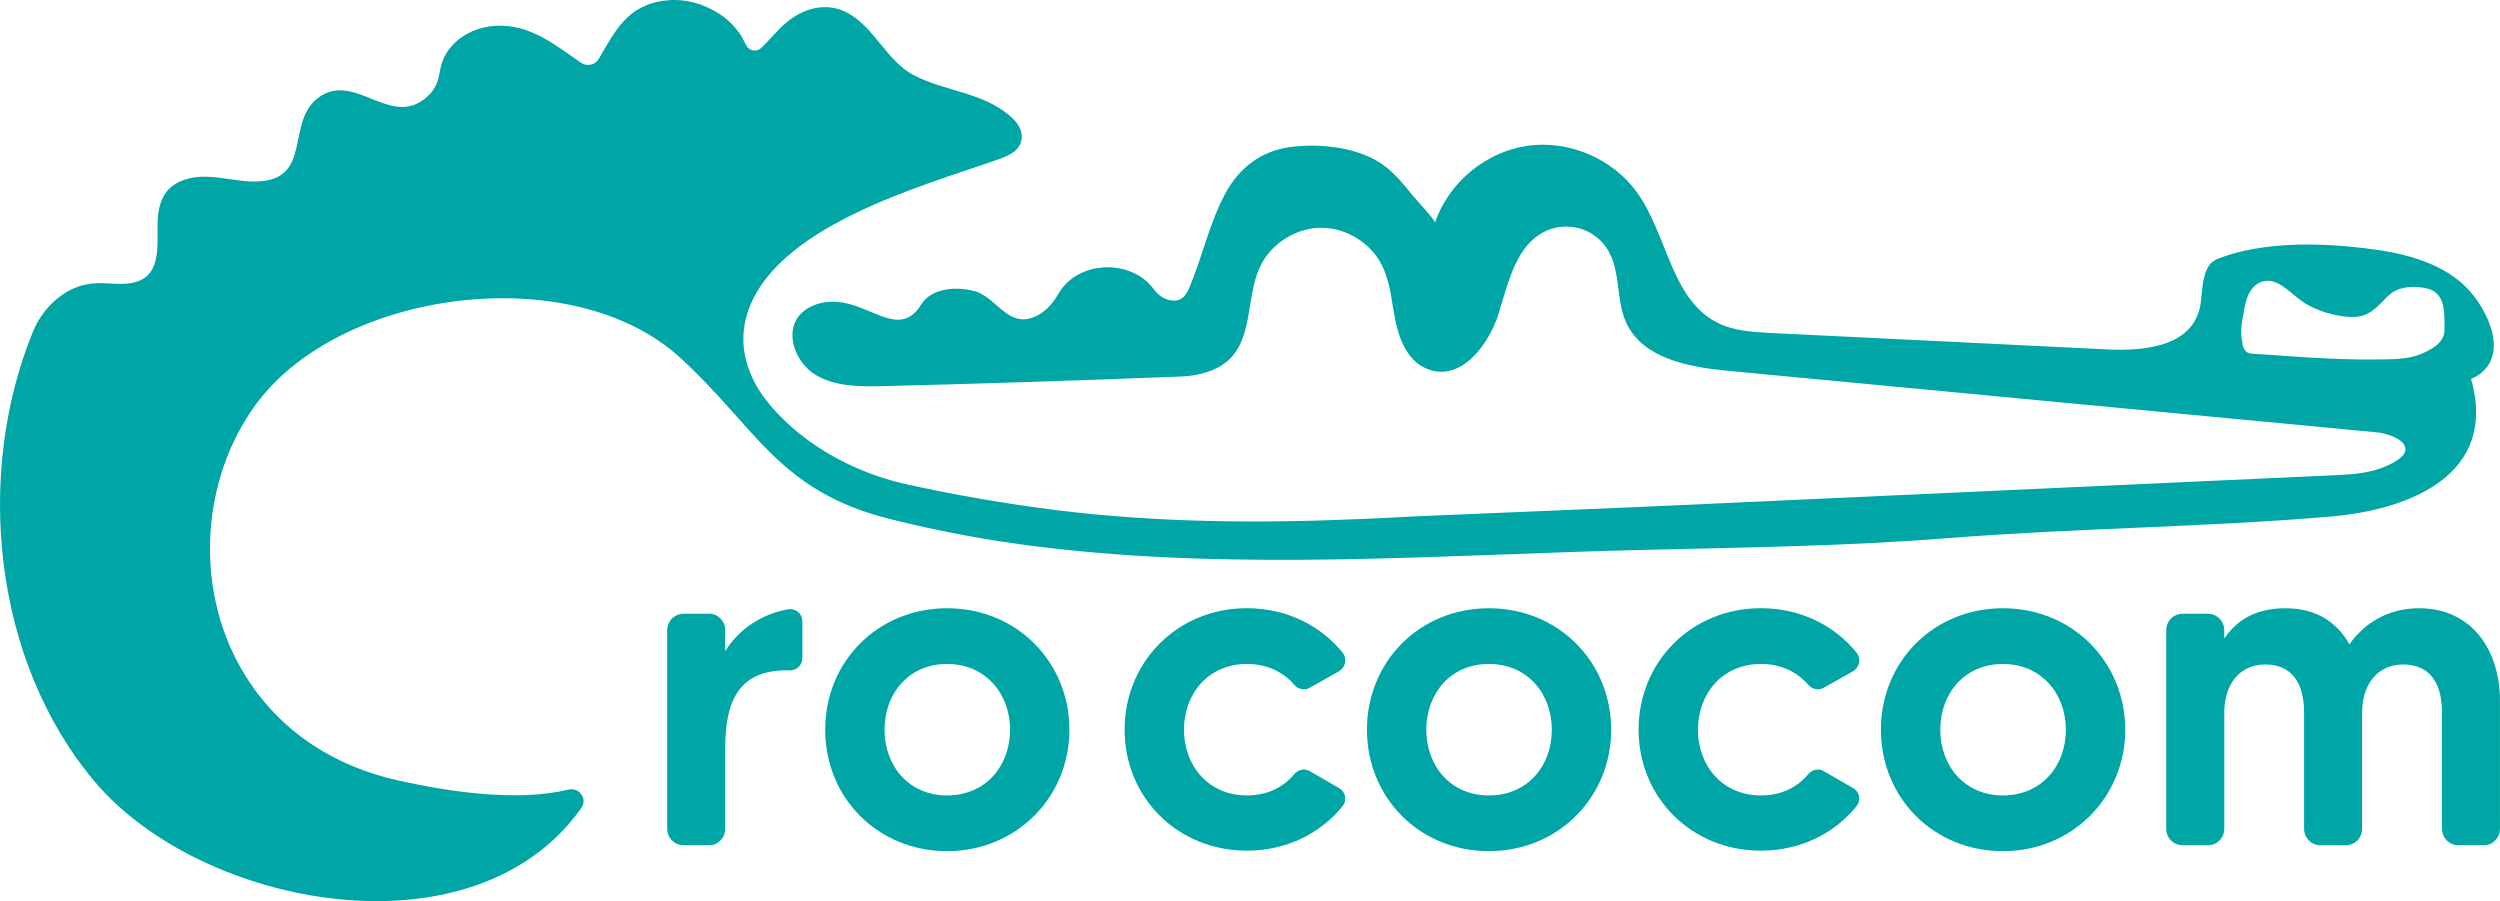 <svg xmlns="http://www.w3.org/2000/svg" id="Calque_2" data-name="Calque 2" viewBox="0 0 570.41 205.61"><defs><style>      .cls-1 {        fill: #00a6a6;        stroke-width: 0px;      }    </style></defs><g id="Calque_1-2" data-name="Calque 1"><g><path class="cls-1" d="M564.52,67.64c-5.09-6.74-13.9-9.46-22.26-10.65-6.76-.95-13.62-1.45-20.44-1.07-3.35.19-6.69.6-9.96,1.35-1.65.38-3.28.85-4.88,1.42-1.44.52-2.55,1.01-3.29,2.45-1.23,2.4-1.21,5.26-1.55,7.87-1.33,10.24-13.12,11.11-21.35,10.71l-76.59-3.74c-4.18-.21-8.53-.44-12.29-2.32-10.58-5.28-11.45-19.98-18.31-29.63-5.56-7.84-15.67-12.15-25.16-10.75-9.51,1.39-17.95,8.43-21.04,17.53.17-.53-4.58-5.56-5.13-6.27-1.77-2.22-3.59-4.44-5.81-6.25-5.7-4.71-15.19-5.7-22.28-4.71-6.46.91-11.43,4.73-14.51,10.39-3.7,6.78-5.26,14.43-8.24,21.5-.7,1.65-1.63,3.42-4.16,3.08-1.58-.21-3-1.16-3.95-2.47-5.13-7.14-17.43-6.76-21.88,1.01-1.12,1.96-2.62,3.74-4.6,4.82-6.7,3.57-9.25-4.03-14.38-5.45-4.35-1.23-9.99-.68-12.25,2.98-4.44,7.22-10.22,1.29-17.13-.25-2.47-.55-5.11-.51-7.46.49-7.73,3.23-5.09,12.48.46,15.84,4.52,2.72,10.12,2.7,15.38,2.58,22.54-.55,45.05-1.29,67.57-2.18,1.63-.06,3.25-.21,4.84-.59,13.43-3.21,9.48-15.84,13.69-24.59,2.49-5.17,8.03-8.7,13.75-8.77,5.72-.06,11.34,3.34,13.94,8.43,3.3,6.46,1.8,14.57,6.38,20.66.97,1.27,2.24,2.34,3.7,2.98,7.63,3.4,14.22-4.96,16.58-12.44,2.26-7.18,3.99-15.82,10.88-18.93,3.82-1.73,8.45-1.12,11.68,1.58,6,5.03,3.7,13.12,6.59,19.41,3.8,8.2,14.38,10.12,23.38,10.96,49.32,4.69,98.64,9.36,147.94,14.03,1.82.17,6.36,1.39,6.46,3.8.11,2.05-3.74,3.65-5.41,4.31-3.82,1.44-8.11,1.54-12.15,1.73l-140.51,6.42c-.46.02-.95.04-1.42.08-22.26,1.01-44.48,1.88-66.73,2.83-4.14.25-8.28.44-12.42.61-23.13.99-46.07.82-69.09-2.03-11.51-1.44-22.94-3.4-34.28-5.91-9.44-2.09-18.78-6.55-26.11-12.97-1.08-.93-2.09-1.94-3.08-2.94-1.01-1.04-1.96-2.13-2.83-3.27-4.25-5.45-6.4-12.23-4.52-19.05,5.66-20.47,39.84-29.7,57.33-35.84,2.53-.89,5.47-2.09,5.51-5.22,0-1.5-.78-2.91-1.86-3.97-6.29-6.21-15.38-6.19-22.77-10.08-6.04-3.15-8.81-10.52-14.7-13.98-3.99-2.34-8.39-1.86-12.27.44-3.19,1.9-5.28,4.9-7.9,7.37-1.01.95-2.68.65-3.34-.59-.55-1.01-1.04-2.11-1.61-2.89-1.27-1.71-2.79-3.21-4.6-4.37-3.53-2.3-7.82-3.49-12.02-3.04-9.08.97-11.72,7.12-15.5,13.41-.82,1.35-2.64,1.73-3.95.84-6.06-4.14-11.72-8.93-19.64-8.45-5.81.34-11.66,4.1-12.59,10.31-.3,1.96-.95,3.89-2.34,5.3-8.26,8.47-16.48-4.84-24.76.34-8.83,5.49-.99,20.07-16.01,19.56-3.38-.13-6.72-.99-10.1-1.08-3.38-.11-7.08.78-9.17,3.44-1.63,2.07-2.03,4.86-2.05,7.48-.08,5.26.84,12.15-5.96,13.33-2.91.51-5.94-.19-8.89.11-6.13.57-11.3,5.37-13.62,11.07-13.29,32.57-9.08,75.26,14.28,102.76,24.25,28.54,86.31,40.53,110.87,5.85,1.48-2.07-.44-4.79-2.91-4.2-12.04,2.87-27.54.4-38.63-2.03-15.52-3.42-28.49-12.02-36.37-26.11-10.29-18.42-8.79-42.77,3.68-59.78,19.31-26.28,72.2-33.16,96.82-10.6,17.51,16.03,22.33,30.35,47.72,36.75,11.13,2.79,22.45,4.92,33.84,6.32,46.19,5.72,93.13,1.77,139.47.72,22.94-.53,46.09-.87,68.92-2.7,28.52-2.26,57.88-2.41,86.62-4.88,18.06-1.54,38.23-9.57,32.02-31.39,7.73-3.38,5.83-12.08.72-18.82ZM557.74,74.89s0,.07,0,.11c0,.17,0,.35,0,.52-.16,2.89-3.3,4.43-5.65,5.36-3.07,1.22-6.88,1.08-10.12,1.13-4.81.07-9.63-.13-14.43-.4-4.44-.25-8.86-.64-13.3-.88-.51-.03-1.04-.06-1.48-.32-1.05-.61-1.1-2.05-1.27-3.11-.26-1.54-.1-3.05.19-4.57.4-2.15.61-4.56,1.86-6.44,1.52-2.28,4.1-2.83,6.44-1.5,2.53,1.42,4.44,3.72,7.03,5.03,2.58,1.31,5.41,2.13,8.28,2.43,1.33.13,2.7.13,3.97-.3,1.5-.49,2.75-1.52,3.84-2.64.95-.97,1.86-2.05,3.04-2.75,2.22-1.33,5.26-1.29,7.71-.72,4.15,1,3.9,5.7,3.89,9.04Z"></path><path class="cls-1" d="M179.94,138.99c-5.51.93-11.15,4.16-14.47,9.59v-4.79c0-2.09-1.67-3.76-3.65-3.76h-5.83c-2.09,0-3.76,1.67-3.76,3.76v45.31c0,2.09,1.67,3.76,3.76,3.76h5.83c1.99,0,3.65-1.67,3.65-3.76v-18.02c0-9.17,1.75-18.55,14.79-18.12,1.56,0,2.81-1.25,2.81-2.81v-8.34c0-1.77-1.46-3.02-3.13-2.81Z"></path><path class="cls-1" d="M216.08,138.78c-15.82,0-27.8,12.19-27.8,27.71s11.98,27.71,27.8,27.71,27.92-12.29,27.92-27.71-11.98-27.71-27.92-27.71ZM216.08,181.49c-8.74,0-14.26-6.76-14.26-15s5.51-15,14.26-15,14.38,6.76,14.38,15-5.53,15-14.38,15Z"></path><path class="cls-1" d="M305.54,179.82l-6.65-3.84c-1.16-.74-2.62-.42-3.55.61-2.49,3.02-6.15,4.9-10.84,4.9-8.85,0-14.36-6.86-14.36-15s5.51-15,14.36-15c4.69,0,8.34,1.88,10.84,4.79.93,1.03,2.39,1.35,3.55.61l6.65-3.74c1.46-.95,1.88-2.81.84-4.18-5.01-6.23-12.82-10.2-21.88-10.2-15.82,0-27.9,12.19-27.9,27.71s12.08,27.61,27.9,27.61c9.06,0,16.88-3.97,21.88-10.22,1.03-1.35.61-3.21-.84-4.06Z"></path><path class="cls-1" d="M339.71,138.78c-15.84,0-27.82,12.19-27.82,27.71s11.98,27.71,27.82,27.71,27.9-12.29,27.9-27.71-11.98-27.71-27.9-27.71ZM339.71,181.49c-8.77,0-14.28-6.76-14.28-15s5.51-15,14.28-15,14.36,6.76,14.36,15-5.51,15-14.36,15Z"></path><path class="cls-1" d="M422.83,179.82l-6.67-3.84c-1.14-.74-2.6-.42-3.55.61-2.49,3.02-6.15,4.9-10.84,4.9-8.85,0-14.36-6.86-14.36-15s5.51-15,14.36-15c4.69,0,8.34,1.88,10.84,4.79.95,1.03,2.41,1.35,3.55.61l6.67-3.74c1.46-.95,1.86-2.81.82-4.18-5.01-6.23-12.8-10.2-21.88-10.2-15.82,0-27.9,12.19-27.9,27.71s12.08,27.61,27.9,27.61c9.08,0,16.88-3.97,21.88-10.22,1.04-1.35.63-3.21-.82-4.06Z"></path><path class="cls-1" d="M456.98,138.78c-15.84,0-27.82,12.19-27.82,27.71s11.98,27.71,27.82,27.71,27.92-12.29,27.92-27.71-11.98-27.71-27.92-27.71ZM456.98,181.49c-8.74,0-14.28-6.76-14.28-15s5.53-15,14.28-15,14.38,6.76,14.38,15-5.53,15-14.38,15Z"></path><path class="cls-1" d="M551.97,138.78c-7.39,0-12.69,3.65-15.93,8.24-2.7-4.9-7.39-8.24-14.6-8.24s-11.24,3.02-13.94,6.89v-1.88c0-2.09-1.67-3.76-3.76-3.76h-5.72c-2.09,0-3.76,1.67-3.76,3.76v45.31c0,2.09,1.67,3.76,3.76,3.76h5.72c2.09,0,3.76-1.67,3.76-3.76v-26.55c0-6.04,3.21-10.94,9.36-10.94s8.85,4.37,8.85,10.94v26.55c0,2.09,1.67,3.76,3.76,3.76h5.72c2.09,0,3.76-1.67,3.76-3.76v-26.55c0-6.04,3.23-10.94,9.38-10.94s8.85,4.37,8.85,10.94v26.55c0,2.09,1.67,3.76,3.74,3.76h5.83c1.99,0,3.65-1.67,3.65-3.76v-29.28c0-11.24-6.25-21.04-18.44-21.04Z"></path></g></g></svg>